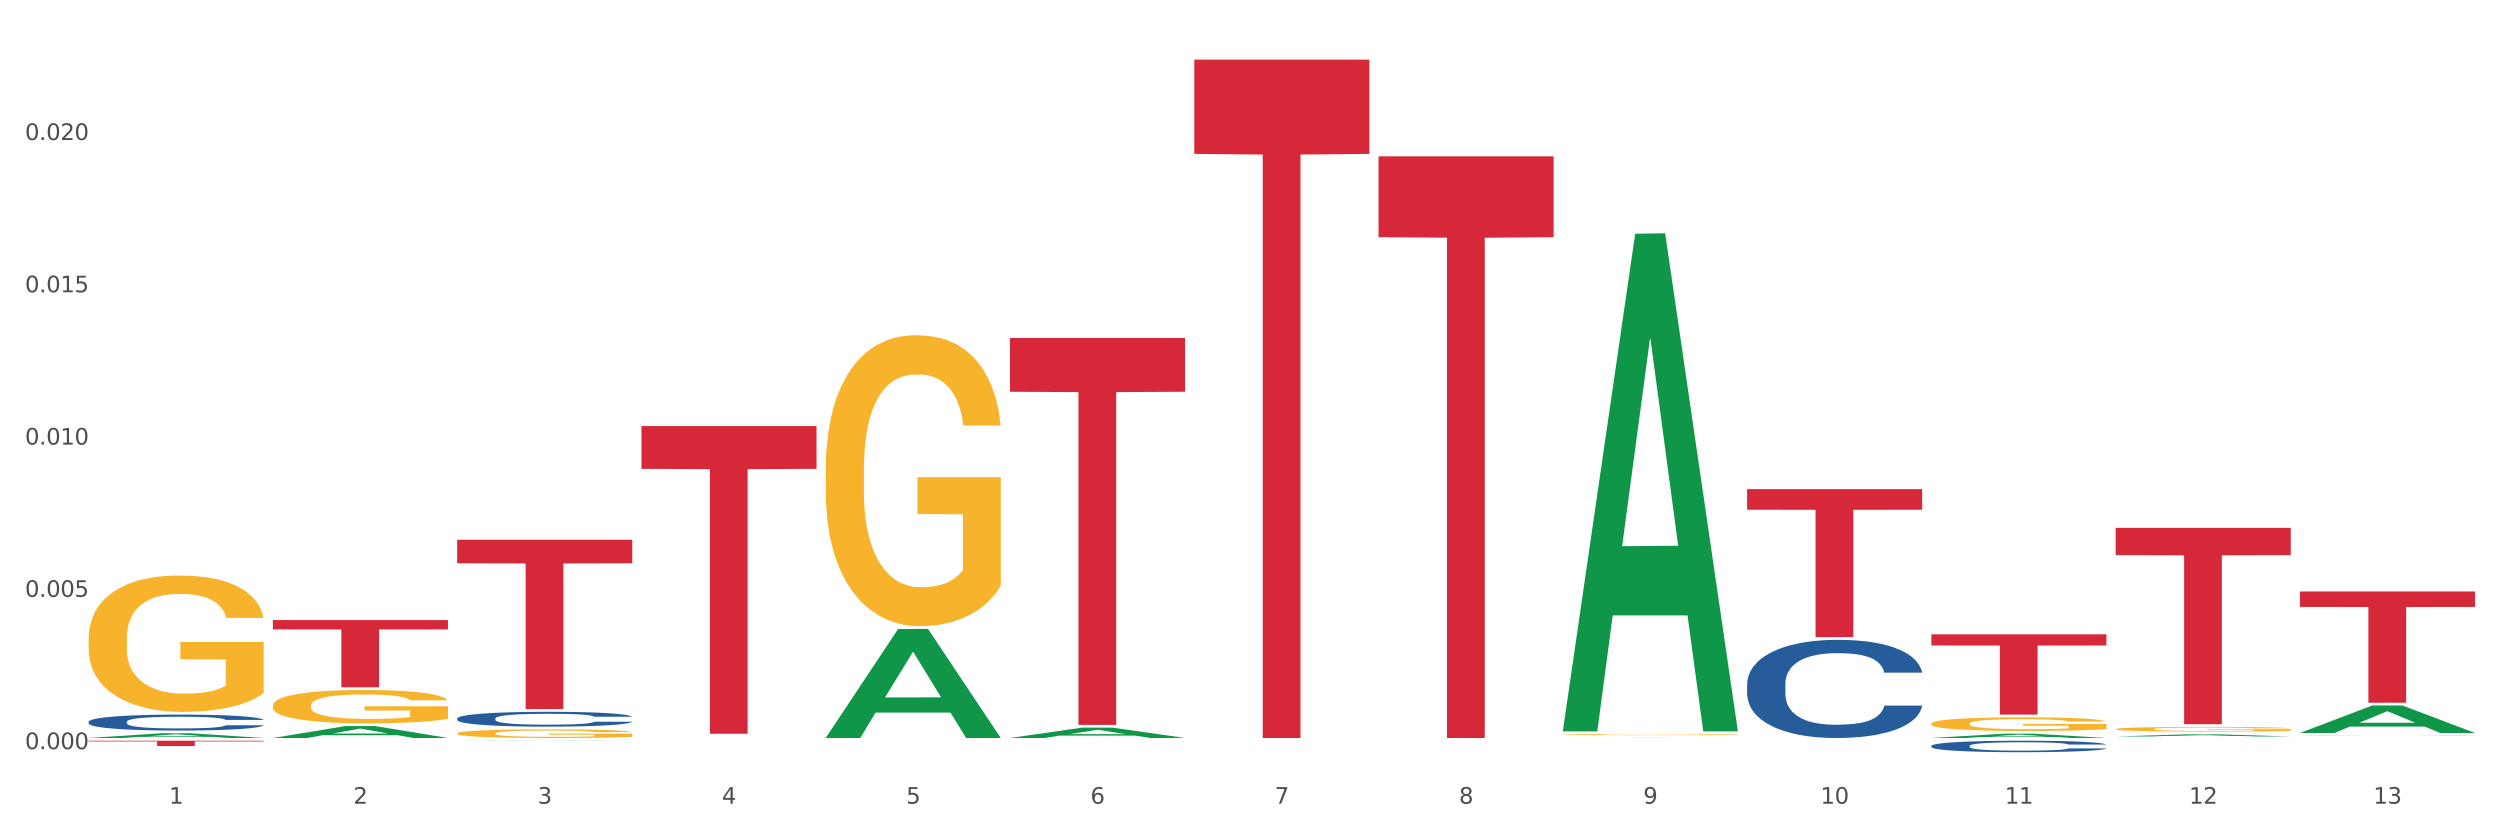 <?xml version="1.0" encoding="utf-8" standalone="no"?>
<!DOCTYPE svg PUBLIC "-//W3C//DTD SVG 1.1//EN"
  "http://www.w3.org/Graphics/SVG/1.1/DTD/svg11.dtd">
<svg xmlns:xlink="http://www.w3.org/1999/xlink" width="1080pt" height="360pt" viewBox="0 0 1080 360" xmlns="http://www.w3.org/2000/svg" version="1.1">
 <rect x="0" y="0" width="1080" height="360" fill="#333333" stroke="none"/>
 <defs>
  <style type="text/css">*{stroke-linejoin: round; stroke-linecap: butt}</style>
 </defs>
 <g id="figure_1">
  <g id="patch_1">
   <path d="M 0 360 
L 1080 360 
L 1080 0 
L 0 0 
z
" style="fill: #ffffff; stroke: #ffffff; stroke-linejoin: miter"/>
  </g>
  <g id="axes_1">
   <g id="matplotlib.axis_1">
    <g id="xtick_1">
     <g id="text_1">
      <!-- 1 -->
      <g style="fill: #4d4d4d" transform="translate(73.043 347.204) scale(0.096 -0.096)">
       <defs>
        <path id="DejaVuSans-31" d="M 794 531 
L 1825 531 
L 1825 4091 
L 703 3866 
L 703 4441 
L 1819 4666 
L 2450 4666 
L 2450 531 
L 3481 531 
L 3481 0 
L 794 0 
L 794 531 
z
" transform="scale(0.016)"/>
       </defs>
       <use xlink:href="#DejaVuSans-31"/>
      </g>
     </g>
    </g>
    <g id="xtick_2">
     <g id="text_2">
      <!-- 2 -->
      <g style="fill: #4d4d4d" transform="translate(152.65 347.204) scale(0.096 -0.096)">
       <defs>
        <path id="DejaVuSans-32" d="M 1228 531 
L 3431 531 
L 3431 0 
L 469 0 
L 469 531 
Q 828 903 1448 1529 
Q 2069 2156 2228 2338 
Q 2531 2678 2651 2914 
Q 2772 3150 2772 3378 
Q 2772 3750 2511 3984 
Q 2250 4219 1831 4219 
Q 1534 4219 1204 4116 
Q 875 4013 500 3803 
L 500 4441 
Q 881 4594 1212 4672 
Q 1544 4750 1819 4750 
Q 2544 4750 2975 4387 
Q 3406 4025 3406 3419 
Q 3406 3131 3298 2873 
Q 3191 2616 2906 2266 
Q 2828 2175 2409 1742 
Q 1991 1309 1228 531 
z
" transform="scale(0.016)"/>
       </defs>
       <use xlink:href="#DejaVuSans-32"/>
      </g>
     </g>
    </g>
    <g id="xtick_3">
     <g id="text_3">
      <!-- 3 -->
      <g style="fill: #4d4d4d" transform="translate(232.258 347.204) scale(0.096 -0.096)">
       <defs>
        <path id="DejaVuSans-33" d="M 2597 2516 
Q 3050 2419 3304 2112 
Q 3559 1806 3559 1356 
Q 3559 666 3084 287 
Q 2609 -91 1734 -91 
Q 1441 -91 1130 -33 
Q 819 25 488 141 
L 488 750 
Q 750 597 1062 519 
Q 1375 441 1716 441 
Q 2309 441 2620 675 
Q 2931 909 2931 1356 
Q 2931 1769 2642 2001 
Q 2353 2234 1838 2234 
L 1294 2234 
L 1294 2753 
L 1863 2753 
Q 2328 2753 2575 2939 
Q 2822 3125 2822 3475 
Q 2822 3834 2567 4026 
Q 2313 4219 1838 4219 
Q 1578 4219 1281 4162 
Q 984 4106 628 3988 
L 628 4550 
Q 988 4650 1302 4700 
Q 1616 4750 1894 4750 
Q 2613 4750 3031 4423 
Q 3450 4097 3450 3541 
Q 3450 3153 3228 2886 
Q 3006 2619 2597 2516 
z
" transform="scale(0.016)"/>
       </defs>
       <use xlink:href="#DejaVuSans-33"/>
      </g>
     </g>
    </g>
    <g id="xtick_4">
     <g id="text_4">
      <!-- 4 -->
      <g style="fill: #4d4d4d" transform="translate(311.865 347.204) scale(0.096 -0.096)">
       <defs>
        <path id="DejaVuSans-34" d="M 2419 4116 
L 825 1625 
L 2419 1625 
L 2419 4116 
z
M 2253 4666 
L 3047 4666 
L 3047 1625 
L 3713 1625 
L 3713 1100 
L 3047 1100 
L 3047 0 
L 2419 0 
L 2419 1100 
L 313 1100 
L 313 1709 
L 2253 4666 
z
" transform="scale(0.016)"/>
       </defs>
       <use xlink:href="#DejaVuSans-34"/>
      </g>
     </g>
    </g>
    <g id="xtick_5">
     <g id="text_5">
      <!-- 5 -->
      <g style="fill: #4d4d4d" transform="translate(391.473 347.204) scale(0.096 -0.096)">
       <defs>
        <path id="DejaVuSans-35" d="M 691 4666 
L 3169 4666 
L 3169 4134 
L 1269 4134 
L 1269 2991 
Q 1406 3038 1543 3061 
Q 1681 3084 1819 3084 
Q 2600 3084 3056 2656 
Q 3513 2228 3513 1497 
Q 3513 744 3044 326 
Q 2575 -91 1722 -91 
Q 1428 -91 1123 -41 
Q 819 9 494 109 
L 494 744 
Q 775 591 1075 516 
Q 1375 441 1709 441 
Q 2250 441 2565 725 
Q 2881 1009 2881 1497 
Q 2881 1984 2565 2268 
Q 2250 2553 1709 2553 
Q 1456 2553 1204 2497 
Q 953 2441 691 2322 
L 691 4666 
z
" transform="scale(0.016)"/>
       </defs>
       <use xlink:href="#DejaVuSans-35"/>
      </g>
     </g>
    </g>
    <g id="xtick_6">
     <g id="text_6">
      <!-- 6 -->
      <g style="fill: #4d4d4d" transform="translate(471.08 347.204) scale(0.096 -0.096)">
       <defs>
        <path id="DejaVuSans-36" d="M 2113 2584 
Q 1688 2584 1439 2293 
Q 1191 2003 1191 1497 
Q 1191 994 1439 701 
Q 1688 409 2113 409 
Q 2538 409 2786 701 
Q 3034 994 3034 1497 
Q 3034 2003 2786 2293 
Q 2538 2584 2113 2584 
z
M 3366 4563 
L 3366 3988 
Q 3128 4100 2886 4159 
Q 2644 4219 2406 4219 
Q 1781 4219 1451 3797 
Q 1122 3375 1075 2522 
Q 1259 2794 1537 2939 
Q 1816 3084 2150 3084 
Q 2853 3084 3261 2657 
Q 3669 2231 3669 1497 
Q 3669 778 3244 343 
Q 2819 -91 2113 -91 
Q 1303 -91 875 529 
Q 447 1150 447 2328 
Q 447 3434 972 4092 
Q 1497 4750 2381 4750 
Q 2619 4750 2861 4703 
Q 3103 4656 3366 4563 
z
" transform="scale(0.016)"/>
       </defs>
       <use xlink:href="#DejaVuSans-36"/>
      </g>
     </g>
    </g>
    <g id="xtick_7">
     <g id="text_7">
      <!-- 7 -->
      <g style="fill: #4d4d4d" transform="translate(550.688 347.204) scale(0.096 -0.096)">
       <defs>
        <path id="DejaVuSans-37" d="M 525 4666 
L 3525 4666 
L 3525 4397 
L 1831 0 
L 1172 0 
L 2766 4134 
L 525 4134 
L 525 4666 
z
" transform="scale(0.016)"/>
       </defs>
       <use xlink:href="#DejaVuSans-37"/>
      </g>
     </g>
    </g>
    <g id="xtick_8">
     <g id="text_8">
      <!-- 8 -->
      <g style="fill: #4d4d4d" transform="translate(630.295 347.204) scale(0.096 -0.096)">
       <defs>
        <path id="DejaVuSans-38" d="M 2034 2216 
Q 1584 2216 1326 1975 
Q 1069 1734 1069 1313 
Q 1069 891 1326 650 
Q 1584 409 2034 409 
Q 2484 409 2743 651 
Q 3003 894 3003 1313 
Q 3003 1734 2745 1975 
Q 2488 2216 2034 2216 
z
M 1403 2484 
Q 997 2584 770 2862 
Q 544 3141 544 3541 
Q 544 4100 942 4425 
Q 1341 4750 2034 4750 
Q 2731 4750 3128 4425 
Q 3525 4100 3525 3541 
Q 3525 3141 3298 2862 
Q 3072 2584 2669 2484 
Q 3125 2378 3379 2068 
Q 3634 1759 3634 1313 
Q 3634 634 3220 271 
Q 2806 -91 2034 -91 
Q 1263 -91 848 271 
Q 434 634 434 1313 
Q 434 1759 690 2068 
Q 947 2378 1403 2484 
z
M 1172 3481 
Q 1172 3119 1398 2916 
Q 1625 2713 2034 2713 
Q 2441 2713 2670 2916 
Q 2900 3119 2900 3481 
Q 2900 3844 2670 4047 
Q 2441 4250 2034 4250 
Q 1625 4250 1398 4047 
Q 1172 3844 1172 3481 
z
" transform="scale(0.016)"/>
       </defs>
       <use xlink:href="#DejaVuSans-38"/>
      </g>
     </g>
    </g>
    <g id="xtick_9">
     <g id="text_9">
      <!-- 9 -->
      <g style="fill: #4d4d4d" transform="translate(709.902 347.204) scale(0.096 -0.096)">
       <defs>
        <path id="DejaVuSans-39" d="M 703 97 
L 703 672 
Q 941 559 1184 500 
Q 1428 441 1663 441 
Q 2288 441 2617 861 
Q 2947 1281 2994 2138 
Q 2813 1869 2534 1725 
Q 2256 1581 1919 1581 
Q 1219 1581 811 2004 
Q 403 2428 403 3163 
Q 403 3881 828 4315 
Q 1253 4750 1959 4750 
Q 2769 4750 3195 4129 
Q 3622 3509 3622 2328 
Q 3622 1225 3098 567 
Q 2575 -91 1691 -91 
Q 1453 -91 1209 -44 
Q 966 3 703 97 
z
M 1959 2075 
Q 2384 2075 2632 2365 
Q 2881 2656 2881 3163 
Q 2881 3666 2632 3958 
Q 2384 4250 1959 4250 
Q 1534 4250 1286 3958 
Q 1038 3666 1038 3163 
Q 1038 2656 1286 2365 
Q 1534 2075 1959 2075 
z
" transform="scale(0.016)"/>
       </defs>
       <use xlink:href="#DejaVuSans-39"/>
      </g>
     </g>
    </g>
    <g id="xtick_10">
     <g id="text_10">
      <!-- 10 -->
      <g style="fill: #4d4d4d" transform="translate(786.456 347.204) scale(0.096 -0.096)">
       <defs>
        <path id="DejaVuSans-30" d="M 2034 4250 
Q 1547 4250 1301 3770 
Q 1056 3291 1056 2328 
Q 1056 1369 1301 889 
Q 1547 409 2034 409 
Q 2525 409 2770 889 
Q 3016 1369 3016 2328 
Q 3016 3291 2770 3770 
Q 2525 4250 2034 4250 
z
M 2034 4750 
Q 2819 4750 3233 4129 
Q 3647 3509 3647 2328 
Q 3647 1150 3233 529 
Q 2819 -91 2034 -91 
Q 1250 -91 836 529 
Q 422 1150 422 2328 
Q 422 3509 836 4129 
Q 1250 4750 2034 4750 
z
" transform="scale(0.016)"/>
       </defs>
       <use xlink:href="#DejaVuSans-31"/>
       <use xlink:href="#DejaVuSans-30" transform="translate(63.623 0)"/>
      </g>
     </g>
    </g>
    <g id="xtick_11">
     <g id="text_11">
      <!-- 11 -->
      <g style="fill: #4d4d4d" transform="translate(866.063 347.204) scale(0.096 -0.096)">
       <use xlink:href="#DejaVuSans-31"/>
       <use xlink:href="#DejaVuSans-31" transform="translate(63.623 0)"/>
      </g>
     </g>
    </g>
    <g id="xtick_12">
     <g id="text_12">
      <!-- 12 -->
      <g style="fill: #4d4d4d" transform="translate(945.671 347.204) scale(0.096 -0.096)">
       <use xlink:href="#DejaVuSans-31"/>
       <use xlink:href="#DejaVuSans-32" transform="translate(63.623 0)"/>
      </g>
     </g>
    </g>
    <g id="xtick_13">
     <g id="text_13">
      <!-- 13 -->
      <g style="fill: #4d4d4d" transform="translate(1025.278 347.204) scale(0.096 -0.096)">
       <use xlink:href="#DejaVuSans-31"/>
       <use xlink:href="#DejaVuSans-33" transform="translate(63.623 0)"/>
      </g>
     </g>
    </g>
    <g id="xtick_14"/>
    <g id="xtick_15"/>
    <g id="xtick_16"/>
    <g id="xtick_17"/>
    <g id="xtick_18"/>
    <g id="xtick_19"/>
    <g id="xtick_20"/>
    <g id="xtick_21"/>
    <g id="xtick_22"/>
    <g id="xtick_23"/>
    <g id="xtick_24"/>
    <g id="xtick_25"/>
   </g>
   <g id="matplotlib.axis_2">
    <g id="ytick_1">
     <g id="text_14">
      <!-- 0.000 -->
      <g style="fill: #4d4d4d" transform="translate(10.8 323.635) scale(0.096 -0.096)">
       <defs>
        <path id="DejaVuSans-2e" d="M 684 794 
L 1344 794 
L 1344 0 
L 684 0 
L 684 794 
z
" transform="scale(0.016)"/>
       </defs>
       <use xlink:href="#DejaVuSans-30"/>
       <use xlink:href="#DejaVuSans-2e" transform="translate(63.623 0)"/>
       <use xlink:href="#DejaVuSans-30" transform="translate(95.41 0)"/>
       <use xlink:href="#DejaVuSans-30" transform="translate(159.033 0)"/>
       <use xlink:href="#DejaVuSans-30" transform="translate(222.656 0)"/>
      </g>
     </g>
    </g>
    <g id="ytick_2">
     <g id="text_15">
      <!-- 0.005 -->
      <g style="fill: #4d4d4d" transform="translate(10.8 257.847) scale(0.096 -0.096)">
       <use xlink:href="#DejaVuSans-30"/>
       <use xlink:href="#DejaVuSans-2e" transform="translate(63.623 0)"/>
       <use xlink:href="#DejaVuSans-30" transform="translate(95.41 0)"/>
       <use xlink:href="#DejaVuSans-30" transform="translate(159.033 0)"/>
       <use xlink:href="#DejaVuSans-35" transform="translate(222.656 0)"/>
      </g>
     </g>
    </g>
    <g id="ytick_3">
     <g id="text_16">
      <!-- 0.010 -->
      <g style="fill: #4d4d4d" transform="translate(10.8 192.059) scale(0.096 -0.096)">
       <use xlink:href="#DejaVuSans-30"/>
       <use xlink:href="#DejaVuSans-2e" transform="translate(63.623 0)"/>
       <use xlink:href="#DejaVuSans-30" transform="translate(95.41 0)"/>
       <use xlink:href="#DejaVuSans-31" transform="translate(159.033 0)"/>
       <use xlink:href="#DejaVuSans-30" transform="translate(222.656 0)"/>
      </g>
     </g>
    </g>
    <g id="ytick_4">
     <g id="text_17">
      <!-- 0.015 -->
      <g style="fill: #4d4d4d" transform="translate(10.8 126.27) scale(0.096 -0.096)">
       <use xlink:href="#DejaVuSans-30"/>
       <use xlink:href="#DejaVuSans-2e" transform="translate(63.623 0)"/>
       <use xlink:href="#DejaVuSans-30" transform="translate(95.41 0)"/>
       <use xlink:href="#DejaVuSans-31" transform="translate(159.033 0)"/>
       <use xlink:href="#DejaVuSans-35" transform="translate(222.656 0)"/>
      </g>
     </g>
    </g>
    <g id="ytick_5">
     <g id="text_18">
      <!-- 0.020 -->
      <g style="fill: #4d4d4d" transform="translate(10.8 60.482) scale(0.096 -0.096)">
       <use xlink:href="#DejaVuSans-30"/>
       <use xlink:href="#DejaVuSans-2e" transform="translate(63.623 0)"/>
       <use xlink:href="#DejaVuSans-30" transform="translate(95.41 0)"/>
       <use xlink:href="#DejaVuSans-32" transform="translate(159.033 0)"/>
       <use xlink:href="#DejaVuSans-30" transform="translate(222.656 0)"/>
      </g>
     </g>
    </g>
    <g id="ytick_6"/>
    <g id="ytick_7"/>
    <g id="ytick_8"/>
    <g id="ytick_9"/>
    <g id="ytick_10"/>
   </g>
   <g id="PolyCollection_1">
    <path d="M 38.283 318.807 
L 38.361 318.805 
L 69.547 316.775 
L 82.49 316.773 
L 113.91 318.811 
L 98.941 318.811 
L 92.158 318.337 
L 59.958 318.337 
L 59.724 318.344 
L 53.175 318.811 
L 38.283 318.811 
L 38.283 318.807 
L 64.012 318.053 
L 88.103 318.051 
L 76.175 317.207 
L 76.019 317.204 
L 75.863 317.209 
L 63.934 318.051 
L 64.012 318.053 
L 38.283 318.807 
z
" clip-path="url(#p3a9e9b11d9)" style="fill: #109648"/>
    <path d="M 197.498 310.379 
L 197.587 310.374 
L 197.587 310.21 
L 197.856 309.987 
L 198.839 309.577 
L 200.09 309.266 
L 202.236 308.903 
L 203.398 308.751 
L 204.918 308.581 
L 208.046 308.306 
L 211.622 308.071 
L 214.125 307.942 
L 216.002 307.86 
L 220.204 307.714 
L 222.618 307.649 
L 225.121 307.597 
L 227.266 307.562 
L 230.842 307.521 
L 233.702 307.503 
L 237.01 307.497 
L 239.781 307.503 
L 243.446 307.526 
L 248.81 307.597 
L 250.866 307.638 
L 253.637 307.708 
L 256.498 307.802 
L 258.822 307.895 
L 261.504 308.03 
L 264.275 308.206 
L 266.957 308.429 
L 268.834 308.634 
L 270.354 308.85 
L 271.695 309.114 
L 272.678 309.401 
L 273.125 309.641 
L 256.766 309.641 
L 256.319 309.425 
L 255.425 309.19 
L 254.531 309.032 
L 253.548 308.903 
L 252.028 308.757 
L 250.687 308.663 
L 248.452 308.552 
L 246.396 308.481 
L 244.698 308.44 
L 242.642 308.405 
L 238.262 308.37 
L 235.133 308.37 
L 233.166 308.382 
L 230.752 308.411 
L 228.696 308.452 
L 226.283 308.522 
L 224.406 308.598 
L 222.528 308.698 
L 221.456 308.768 
L 219.846 308.897 
L 218.774 309.003 
L 217.343 309.184 
L 216.539 309.313 
L 215.109 309.647 
L 214.483 309.893 
L 214.215 310.063 
L 214.036 310.251 
L 214.036 311.165 
L 214.572 311.575 
L 215.019 311.75 
L 215.734 311.95 
L 217.075 312.207 
L 219.042 312.459 
L 221.098 312.641 
L 222.796 312.752 
L 224.406 312.834 
L 226.015 312.899 
L 227.981 312.957 
L 229.59 312.992 
L 232.004 313.028 
L 234.865 313.045 
L 237.099 313.045 
L 241.658 313.016 
L 243.715 312.987 
L 245.681 312.946 
L 247.827 312.881 
L 249.525 312.811 
L 250.508 312.758 
L 252.118 312.647 
L 253.369 312.53 
L 254.442 312.395 
L 255.157 312.278 
L 255.961 312.102 
L 256.587 311.903 
L 256.766 311.797 
L 273.125 311.797 
L 272.768 312.008 
L 272.142 312.213 
L 270.89 312.489 
L 269.907 312.647 
L 268.387 312.84 
L 266.778 313.004 
L 264.543 313.186 
L 262.487 313.32 
L 260.342 313.438 
L 258.018 313.543 
L 253.816 313.69 
L 252.296 313.731 
L 249.078 313.801 
L 246.575 313.842 
L 242.91 313.883 
L 239.155 313.906 
L 235.222 313.912 
L 231.736 313.9 
L 227.892 313.865 
L 225.478 313.83 
L 222.796 313.777 
L 219.668 313.695 
L 216.718 313.596 
L 213.946 313.479 
L 211.354 313.344 
L 208.94 313.192 
L 205.812 312.94 
L 203.487 312.694 
L 201.789 312.465 
L 200.627 312.272 
L 199.465 312.026 
L 198.839 311.856 
L 197.856 311.446 
L 197.498 311.065 
L 197.498 310.379 
z
" clip-path="url(#p3a9e9b11d9)" style="fill: #255c99"/>
    <path d="M 754.75 295.459 
L 754.84 295.421 
L 754.84 294.336 
L 755.108 292.865 
L 756.091 290.154 
L 757.343 288.101 
L 759.488 285.7 
L 760.65 284.693 
L 762.17 283.57 
L 765.299 281.75 
L 768.875 280.201 
L 771.378 279.349 
L 773.255 278.807 
L 777.456 277.839 
L 779.87 277.413 
L 782.373 277.064 
L 784.519 276.832 
L 788.094 276.561 
L 790.955 276.445 
L 794.262 276.406 
L 797.034 276.445 
L 800.699 276.6 
L 806.062 277.064 
L 808.118 277.335 
L 810.89 277.8 
L 813.75 278.42 
L 816.075 279.039 
L 818.756 279.93 
L 821.528 281.092 
L 824.209 282.563 
L 826.087 283.919 
L 827.606 285.352 
L 828.947 287.094 
L 829.931 288.992 
L 830.378 290.58 
L 814.018 290.58 
L 813.572 289.147 
L 812.678 287.598 
L 811.784 286.552 
L 810.8 285.7 
L 809.281 284.732 
L 807.94 284.113 
L 805.705 283.377 
L 803.649 282.912 
L 801.95 282.641 
L 799.894 282.409 
L 795.514 282.176 
L 792.385 282.176 
L 790.419 282.254 
L 788.005 282.447 
L 785.949 282.718 
L 783.535 283.183 
L 781.658 283.687 
L 779.781 284.345 
L 778.708 284.81 
L 777.099 285.662 
L 776.026 286.359 
L 774.596 287.559 
L 773.791 288.411 
L 772.361 290.619 
L 771.735 292.245 
L 771.467 293.368 
L 771.288 294.607 
L 771.288 300.649 
L 771.825 303.359 
L 772.272 304.521 
L 772.987 305.838 
L 774.328 307.542 
L 776.294 309.207 
L 778.35 310.408 
L 780.049 311.143 
L 781.658 311.686 
L 783.267 312.112 
L 785.234 312.499 
L 786.843 312.731 
L 789.256 312.964 
L 792.117 313.08 
L 794.352 313.08 
L 798.911 312.886 
L 800.967 312.692 
L 802.934 312.421 
L 805.079 311.995 
L 806.778 311.531 
L 807.761 311.182 
L 809.37 310.446 
L 810.622 309.672 
L 811.694 308.781 
L 812.409 308.007 
L 813.214 306.845 
L 813.84 305.528 
L 814.018 304.831 
L 830.378 304.831 
L 830.02 306.225 
L 829.394 307.581 
L 828.143 309.401 
L 827.159 310.446 
L 825.64 311.724 
L 824.031 312.809 
L 821.796 314.009 
L 819.74 314.9 
L 817.594 315.674 
L 815.27 316.371 
L 811.068 317.34 
L 809.549 317.611 
L 806.331 318.075 
L 803.828 318.346 
L 800.162 318.618 
L 796.408 318.772 
L 792.475 318.811 
L 788.988 318.734 
L 785.144 318.501 
L 782.731 318.269 
L 780.049 317.92 
L 776.92 317.378 
L 773.97 316.72 
L 771.199 315.945 
L 768.606 315.055 
L 766.193 314.048 
L 763.064 312.383 
L 760.74 310.756 
L 759.041 309.246 
L 757.879 307.968 
L 756.717 306.341 
L 756.091 305.218 
L 755.108 302.507 
L 754.75 299.99 
L 754.75 295.459 
z
" clip-path="url(#p3a9e9b11d9)" style="fill: #255c99"/>
    <path d="M 834.358 322.217 
L 834.447 322.213 
L 834.447 322.086 
L 834.715 321.914 
L 835.699 321.597 
L 836.95 321.356 
L 839.096 321.076 
L 840.258 320.958 
L 841.778 320.826 
L 844.906 320.613 
L 848.482 320.432 
L 850.985 320.332 
L 852.862 320.269 
L 857.064 320.156 
L 859.478 320.106 
L 861.981 320.065 
L 864.126 320.038 
L 867.702 320.006 
L 870.562 319.993 
L 873.87 319.988 
L 876.641 319.993 
L 880.306 320.011 
L 885.67 320.065 
L 887.726 320.097 
L 890.497 320.151 
L 893.358 320.224 
L 895.682 320.296 
L 898.364 320.4 
L 901.135 320.536 
L 903.817 320.709 
L 905.694 320.867 
L 907.214 321.035 
L 908.555 321.239 
L 909.538 321.461 
L 909.985 321.646 
L 893.626 321.646 
L 893.179 321.479 
L 892.285 321.298 
L 891.391 321.175 
L 890.408 321.076 
L 888.888 320.962 
L 887.547 320.89 
L 885.312 320.804 
L 883.256 320.749 
L 881.558 320.718 
L 879.502 320.69 
L 875.121 320.663 
L 871.993 320.663 
L 870.026 320.672 
L 867.612 320.695 
L 865.556 320.727 
L 863.143 320.781 
L 861.265 320.84 
L 859.388 320.917 
L 858.315 320.971 
L 856.706 321.071 
L 855.634 321.153 
L 854.203 321.293 
L 853.399 321.393 
L 851.968 321.651 
L 851.343 321.841 
L 851.075 321.973 
L 850.896 322.118 
L 850.896 322.824 
L 851.432 323.142 
L 851.879 323.278 
L 852.594 323.432 
L 853.935 323.631 
L 855.902 323.826 
L 857.958 323.966 
L 859.656 324.052 
L 861.265 324.116 
L 862.875 324.166 
L 864.841 324.211 
L 866.45 324.238 
L 868.864 324.265 
L 871.724 324.279 
L 873.959 324.279 
L 878.518 324.256 
L 880.574 324.234 
L 882.541 324.202 
L 884.687 324.152 
L 886.385 324.098 
L 887.368 324.057 
L 888.977 323.971 
L 890.229 323.88 
L 891.302 323.776 
L 892.017 323.685 
L 892.821 323.549 
L 893.447 323.395 
L 893.626 323.314 
L 909.985 323.314 
L 909.627 323.477 
L 909.002 323.636 
L 907.75 323.848 
L 906.767 323.971 
L 905.247 324.12 
L 903.638 324.247 
L 901.403 324.388 
L 899.347 324.492 
L 897.202 324.582 
L 894.877 324.664 
L 890.676 324.777 
L 889.156 324.809 
L 885.938 324.863 
L 883.435 324.895 
L 879.77 324.927 
L 876.015 324.945 
L 872.082 324.95 
L 868.596 324.94 
L 864.752 324.913 
L 862.338 324.886 
L 859.656 324.845 
L 856.528 324.782 
L 853.578 324.705 
L 850.806 324.614 
L 848.214 324.51 
L 845.8 324.392 
L 842.672 324.197 
L 840.347 324.007 
L 838.649 323.83 
L 837.487 323.681 
L 836.325 323.491 
L 835.699 323.359 
L 834.715 323.042 
L 834.358 322.747 
L 834.358 322.217 
z
" clip-path="url(#p3a9e9b11d9)" style="fill: #255c99"/>
    <path d="M 993.573 317.86 
L 993.662 317.86 
L 993.662 317.858 
L 993.93 317.856 
L 994.914 317.853 
L 996.165 317.85 
L 998.311 317.847 
L 999.473 317.846 
L 1000.993 317.844 
L 1004.121 317.842 
L 1007.697 317.84 
L 1010.2 317.839 
L 1012.077 317.838 
L 1016.279 317.837 
L 1018.693 317.837 
L 1021.196 317.836 
L 1023.341 317.836 
L 1026.917 317.835 
L 1029.777 317.835 
L 1033.085 317.835 
L 1035.856 317.835 
L 1039.521 317.835 
L 1044.885 317.836 
L 1046.941 317.836 
L 1049.712 317.837 
L 1052.573 317.838 
L 1054.897 317.839 
L 1057.579 317.84 
L 1060.35 317.841 
L 1063.032 317.843 
L 1064.909 317.845 
L 1066.429 317.847 
L 1067.77 317.849 
L 1068.753 317.851 
L 1069.2 317.854 
L 1052.841 317.854 
L 1052.394 317.852 
L 1051.5 317.85 
L 1050.606 317.848 
L 1049.623 317.847 
L 1048.103 317.846 
L 1046.762 317.845 
L 1044.527 317.844 
L 1042.471 317.844 
L 1040.773 317.843 
L 1038.717 317.843 
L 1034.336 317.843 
L 1031.208 317.843 
L 1029.241 317.843 
L 1026.827 317.843 
L 1024.771 317.843 
L 1022.358 317.844 
L 1020.48 317.845 
L 1018.603 317.845 
L 1017.53 317.846 
L 1015.921 317.847 
L 1014.849 317.848 
L 1013.418 317.85 
L 1012.614 317.851 
L 1011.183 317.854 
L 1010.558 317.856 
L 1010.29 317.857 
L 1010.111 317.859 
L 1010.111 317.867 
L 1010.647 317.87 
L 1011.094 317.872 
L 1011.809 317.873 
L 1013.15 317.875 
L 1015.117 317.878 
L 1017.173 317.879 
L 1018.871 317.88 
L 1020.48 317.881 
L 1022.089 317.881 
L 1024.056 317.882 
L 1025.665 317.882 
L 1028.079 317.882 
L 1030.939 317.883 
L 1033.174 317.883 
L 1037.733 317.882 
L 1039.789 317.882 
L 1041.756 317.882 
L 1043.902 317.881 
L 1045.6 317.881 
L 1046.583 317.88 
L 1048.192 317.879 
L 1049.444 317.878 
L 1050.517 317.877 
L 1051.232 317.876 
L 1052.036 317.875 
L 1052.662 317.873 
L 1052.841 317.872 
L 1069.2 317.872 
L 1068.842 317.874 
L 1068.217 317.875 
L 1066.965 317.878 
L 1065.982 317.879 
L 1064.462 317.881 
L 1062.853 317.882 
L 1060.618 317.884 
L 1058.562 317.885 
L 1056.417 317.886 
L 1054.092 317.887 
L 1049.891 317.888 
L 1048.371 317.888 
L 1045.153 317.889 
L 1042.65 317.889 
L 1038.985 317.89 
L 1035.23 317.89 
L 1031.297 317.89 
L 1027.811 317.89 
L 1023.967 317.89 
L 1021.553 317.889 
L 1018.871 317.889 
L 1015.743 317.888 
L 1012.793 317.887 
L 1010.021 317.886 
L 1007.429 317.885 
L 1005.015 317.884 
L 1001.887 317.882 
L 999.562 317.88 
L 997.864 317.878 
L 996.702 317.876 
L 995.54 317.874 
L 994.914 317.872 
L 993.93 317.869 
L 993.573 317.866 
L 993.573 317.86 
z
" clip-path="url(#p3a9e9b11d9)" style="fill: #255c99"/>
    <path d="M 993.573 255.501 
L 1069.2 255.501 
L 1069.2 262.181 
L 1039.451 262.226 
L 1039.451 303.57 
L 1023.143 303.57 
L 1023.143 262.226 
L 993.573 262.181 
L 993.573 255.546 
L 993.573 255.501 
z
" clip-path="url(#p3a9e9b11d9)" style="fill: #d62839"/>
    <path d="M 913.965 228.034 
L 989.593 228.034 
L 989.593 239.821 
L 959.843 239.901 
L 959.843 312.856 
L 943.535 312.856 
L 943.535 239.901 
L 913.965 239.821 
L 913.965 228.113 
L 913.965 228.034 
z
" clip-path="url(#p3a9e9b11d9)" style="fill: #d62839"/>
    <path d="M 834.358 274.03 
L 909.985 274.03 
L 909.985 278.849 
L 880.236 278.881 
L 880.236 308.705 
L 863.928 308.705 
L 863.928 278.881 
L 834.358 278.849 
L 834.358 274.063 
L 834.358 274.03 
z
" clip-path="url(#p3a9e9b11d9)" style="fill: #d62839"/>
    <path d="M 754.75 211.306 
L 830.378 211.306 
L 830.378 220.189 
L 800.628 220.249 
L 800.628 275.229 
L 784.32 275.229 
L 784.32 220.249 
L 754.75 220.189 
L 754.75 211.366 
L 754.75 211.306 
z
" clip-path="url(#p3a9e9b11d9)" style="fill: #d62839"/>
    <path d="M 675.143 318.78 
L 750.77 318.78 
L 750.77 318.784 
L 721.021 318.784 
L 721.021 318.811 
L 704.713 318.811 
L 704.713 318.784 
L 675.143 318.784 
L 675.143 318.78 
L 675.143 318.78 
z
" clip-path="url(#p3a9e9b11d9)" style="fill: #d62839"/>
    <path d="M 595.535 67.541 
L 671.163 67.541 
L 671.163 102.459 
L 641.413 102.695 
L 641.413 318.811 
L 625.105 318.811 
L 625.105 102.695 
L 595.535 102.459 
L 595.535 67.777 
L 595.535 67.541 
z
" clip-path="url(#p3a9e9b11d9)" style="fill: #d62839"/>
    <path d="M 515.928 25.759 
L 591.555 25.759 
L 591.555 66.484 
L 561.806 66.759 
L 561.806 318.811 
L 545.498 318.811 
L 545.498 66.759 
L 515.928 66.484 
L 515.928 26.035 
L 515.928 25.759 
z
" clip-path="url(#p3a9e9b11d9)" style="fill: #d62839"/>
    <path d="M 436.32 146.008 
L 511.948 146.008 
L 511.948 169.235 
L 482.199 169.392 
L 482.199 313.15 
L 465.89 313.15 
L 465.89 169.392 
L 436.32 169.235 
L 436.32 146.164 
L 436.32 146.008 
z
" clip-path="url(#p3a9e9b11d9)" style="fill: #d62839"/>
    <path d="M 277.105 184.067 
L 352.733 184.067 
L 352.733 202.536 
L 322.984 202.661 
L 322.984 316.968 
L 306.675 316.968 
L 306.675 202.661 
L 277.105 202.536 
L 277.105 184.192 
L 277.105 184.067 
z
" clip-path="url(#p3a9e9b11d9)" style="fill: #d62839"/>
    <path d="M 197.498 233.179 
L 273.125 233.179 
L 273.125 243.343 
L 243.376 243.412 
L 243.376 306.32 
L 227.068 306.32 
L 227.068 243.412 
L 197.498 243.343 
L 197.498 233.248 
L 197.498 233.179 
z
" clip-path="url(#p3a9e9b11d9)" style="fill: #d62839"/>
    <path d="M 117.89 267.874 
L 193.518 267.874 
L 193.518 271.908 
L 163.769 271.935 
L 163.769 296.904 
L 147.46 296.904 
L 147.46 271.935 
L 117.89 271.908 
L 117.89 267.901 
L 117.89 267.874 
z
" clip-path="url(#p3a9e9b11d9)" style="fill: #d62839"/>
    <path d="M 38.283 319.988 
L 113.91 319.988 
L 113.91 320.31 
L 84.161 320.312 
L 84.161 322.305 
L 67.853 322.305 
L 67.853 320.312 
L 38.283 320.31 
L 38.283 319.99 
L 38.283 319.988 
z
" clip-path="url(#p3a9e9b11d9)" style="fill: #d62839"/>
    <path d="M 913.965 314.962 
L 914.055 314.96 
L 914.055 314.894 
L 914.233 314.837 
L 915.126 314.699 
L 916.465 314.586 
L 917.448 314.525 
L 918.43 314.475 
L 919.591 314.426 
L 921.019 314.375 
L 923.609 314.299 
L 925.216 314.261 
L 927.18 314.22 
L 930.752 314.162 
L 933.341 314.129 
L 936.02 314.101 
L 940.395 314.068 
L 943.252 314.053 
L 946.288 314.042 
L 949.949 314.035 
L 952.716 314.033 
L 958.788 314.039 
L 963.967 314.055 
L 966.467 314.068 
L 969.681 314.09 
L 971.378 314.105 
L 974.146 314.134 
L 977.003 314.173 
L 978.967 314.206 
L 981.914 314.268 
L 984.146 314.331 
L 986.2 314.408 
L 987.271 314.461 
L 988.075 314.51 
L 988.789 314.567 
L 989.503 314.657 
L 973.431 314.657 
L 972.806 314.593 
L 971.824 314.532 
L 970.396 314.474 
L 969.146 314.437 
L 967.003 314.391 
L 965.038 314.362 
L 962.985 314.34 
L 960.485 314.321 
L 958.52 314.312 
L 955.752 314.305 
L 950.306 314.307 
L 946.645 314.321 
L 944.145 314.34 
L 942.538 314.356 
L 941.109 314.375 
L 939.502 314.4 
L 937.627 314.439 
L 936.287 314.474 
L 934.948 314.518 
L 933.877 314.562 
L 932.894 314.613 
L 932.091 314.668 
L 931.466 314.725 
L 930.93 314.795 
L 930.484 314.91 
L 930.484 315.162 
L 930.662 315.219 
L 931.109 315.294 
L 931.644 315.351 
L 932.537 315.419 
L 933.341 315.465 
L 934.859 315.531 
L 936.555 315.586 
L 937.895 315.621 
L 939.234 315.65 
L 941.555 315.69 
L 944.145 315.724 
L 946.377 315.744 
L 949.413 315.762 
L 951.466 315.769 
L 953.252 315.773 
L 957.627 315.773 
L 960.752 315.768 
L 964.235 315.755 
L 966.913 315.738 
L 969.146 315.718 
L 971.646 315.685 
L 973.253 315.654 
L 973.253 315.27 
L 953.609 315.268 
L 953.609 315.013 
L 989.593 315.013 
L 989.593 315.762 
L 988.075 315.801 
L 986.378 315.835 
L 984.592 315.867 
L 981.914 315.905 
L 978.699 315.942 
L 975.842 315.968 
L 972.806 315.99 
L 969.235 316.01 
L 964.592 316.028 
L 961.735 316.036 
L 958.163 316.041 
L 953.967 316.043 
L 950.306 316.039 
L 946.734 316.03 
L 942.984 316.013 
L 939.323 315.99 
L 936.555 315.966 
L 933.787 315.936 
L 930.841 315.898 
L 928.519 315.861 
L 926.734 315.828 
L 924.769 315.786 
L 922.626 315.731 
L 921.019 315.681 
L 919.591 315.63 
L 918.073 315.564 
L 917.001 315.507 
L 915.93 315.435 
L 915.305 315.382 
L 914.59 315.3 
L 914.055 315.184 
L 913.965 314.962 
z
" clip-path="url(#p3a9e9b11d9)" style="fill: #f7b32b"/>
    <path d="M 834.358 312.607 
L 834.447 312.602 
L 834.447 312.408 
L 834.626 312.241 
L 835.519 311.837 
L 836.858 311.503 
L 837.84 311.325 
L 838.822 311.18 
L 839.983 311.034 
L 841.412 310.884 
L 844.001 310.663 
L 845.608 310.55 
L 847.573 310.431 
L 851.144 310.259 
L 853.733 310.162 
L 856.412 310.081 
L 860.787 309.984 
L 863.644 309.941 
L 866.68 309.909 
L 870.341 309.887 
L 873.109 309.882 
L 879.181 309.898 
L 884.359 309.946 
L 886.859 309.984 
L 890.074 310.049 
L 891.77 310.092 
L 894.538 310.178 
L 897.395 310.291 
L 899.36 310.388 
L 902.306 310.571 
L 904.538 310.754 
L 906.592 310.981 
L 907.664 311.137 
L 908.467 311.282 
L 909.181 311.449 
L 909.896 311.713 
L 893.824 311.713 
L 893.199 311.525 
L 892.217 311.347 
L 890.788 311.174 
L 889.538 311.067 
L 887.395 310.932 
L 885.431 310.846 
L 883.377 310.781 
L 880.877 310.727 
L 878.913 310.701 
L 876.145 310.679 
L 870.698 310.684 
L 867.037 310.727 
L 864.537 310.781 
L 862.93 310.83 
L 861.502 310.884 
L 859.894 310.959 
L 858.019 311.072 
L 856.68 311.174 
L 855.341 311.304 
L 854.269 311.433 
L 853.287 311.584 
L 852.483 311.745 
L 851.858 311.912 
L 851.323 312.117 
L 850.876 312.456 
L 850.876 313.194 
L 851.055 313.361 
L 851.501 313.582 
L 852.037 313.749 
L 852.93 313.948 
L 853.733 314.083 
L 855.251 314.277 
L 856.948 314.438 
L 858.287 314.541 
L 859.626 314.627 
L 861.948 314.745 
L 864.537 314.842 
L 866.77 314.902 
L 869.805 314.955 
L 871.859 314.977 
L 873.645 314.988 
L 878.02 314.988 
L 881.145 314.972 
L 884.627 314.934 
L 887.306 314.885 
L 889.538 314.826 
L 892.038 314.729 
L 893.645 314.638 
L 893.645 313.512 
L 874.002 313.507 
L 874.002 312.758 
L 909.985 312.758 
L 909.985 314.955 
L 908.467 315.069 
L 906.771 315.171 
L 904.985 315.262 
L 902.306 315.376 
L 899.092 315.483 
L 896.235 315.559 
L 893.199 315.623 
L 889.627 315.683 
L 884.984 315.736 
L 882.127 315.758 
L 878.556 315.774 
L 874.359 315.779 
L 870.698 315.769 
L 867.127 315.742 
L 863.377 315.693 
L 859.716 315.623 
L 856.948 315.553 
L 854.18 315.467 
L 851.233 315.354 
L 848.912 315.246 
L 847.126 315.149 
L 845.162 315.025 
L 843.019 314.864 
L 841.412 314.718 
L 839.983 314.568 
L 838.465 314.374 
L 837.394 314.207 
L 836.322 313.997 
L 835.697 313.841 
L 834.983 313.598 
L 834.447 313.259 
L 834.358 312.607 
z
" clip-path="url(#p3a9e9b11d9)" style="fill: #f7b32b"/>
    <path d="M 675.143 317.357 
L 675.232 317.356 
L 675.232 317.341 
L 675.411 317.328 
L 676.304 317.297 
L 677.643 317.271 
L 678.625 317.257 
L 679.607 317.246 
L 680.768 317.235 
L 682.197 317.223 
L 684.786 317.206 
L 686.393 317.197 
L 688.358 317.188 
L 691.929 317.174 
L 694.518 317.167 
L 697.197 317.161 
L 701.572 317.153 
L 704.429 317.15 
L 707.465 317.147 
L 711.126 317.145 
L 713.894 317.145 
L 719.966 317.146 
L 725.144 317.15 
L 727.644 317.153 
L 730.859 317.158 
L 732.555 317.161 
L 735.323 317.168 
L 738.18 317.177 
L 740.145 317.184 
L 743.091 317.199 
L 745.323 317.213 
L 747.377 317.23 
L 748.449 317.242 
L 749.252 317.254 
L 749.966 317.267 
L 750.681 317.287 
L 734.609 317.287 
L 733.984 317.273 
L 733.002 317.259 
L 731.573 317.245 
L 730.323 317.237 
L 728.18 317.227 
L 726.216 317.22 
L 724.162 317.215 
L 721.662 317.211 
L 719.698 317.209 
L 716.93 317.207 
L 711.483 317.207 
L 707.822 317.211 
L 705.322 317.215 
L 703.715 317.219 
L 702.287 317.223 
L 700.679 317.229 
L 698.804 317.237 
L 697.465 317.245 
L 696.126 317.255 
L 695.054 317.265 
L 694.072 317.277 
L 693.268 317.29 
L 692.643 317.303 
L 692.108 317.319 
L 691.661 317.345 
L 691.661 317.402 
L 691.84 317.415 
L 692.286 317.432 
L 692.822 317.445 
L 693.715 317.461 
L 694.518 317.471 
L 696.036 317.486 
L 697.733 317.499 
L 699.072 317.507 
L 700.411 317.513 
L 702.733 317.523 
L 705.322 317.53 
L 707.555 317.535 
L 710.59 317.539 
L 712.644 317.541 
L 714.43 317.541 
L 718.805 317.541 
L 721.93 317.54 
L 725.412 317.537 
L 728.091 317.533 
L 730.323 317.529 
L 732.823 317.521 
L 734.43 317.514 
L 734.43 317.427 
L 714.787 317.426 
L 714.787 317.368 
L 750.77 317.368 
L 750.77 317.539 
L 749.252 317.548 
L 747.556 317.556 
L 745.77 317.563 
L 743.091 317.571 
L 739.877 317.58 
L 737.02 317.586 
L 733.984 317.591 
L 730.412 317.595 
L 725.769 317.599 
L 722.912 317.601 
L 719.341 317.602 
L 715.144 317.603 
L 711.483 317.602 
L 707.912 317.6 
L 704.162 317.596 
L 700.501 317.591 
L 697.733 317.585 
L 694.965 317.579 
L 692.018 317.57 
L 689.697 317.561 
L 687.911 317.554 
L 685.947 317.544 
L 683.804 317.532 
L 682.197 317.52 
L 680.768 317.509 
L 679.25 317.494 
L 678.179 317.481 
L 677.107 317.464 
L 676.482 317.452 
L 675.768 317.434 
L 675.232 317.407 
L 675.143 317.357 
z
" clip-path="url(#p3a9e9b11d9)" style="fill: #f7b32b"/>
    <path d="M 356.713 202.894 
L 356.802 202.779 
L 356.802 198.646 
L 356.981 195.086 
L 357.874 186.475 
L 359.213 179.357 
L 360.195 175.568 
L 361.177 172.468 
L 362.338 169.368 
L 363.767 166.154 
L 366.356 161.446 
L 367.963 159.035 
L 369.928 156.509 
L 373.499 152.835 
L 376.089 150.769 
L 378.767 149.046 
L 383.142 146.98 
L 385.999 146.061 
L 389.035 145.372 
L 392.696 144.913 
L 395.464 144.798 
L 401.536 145.143 
L 406.714 146.176 
L 409.214 146.98 
L 412.429 148.358 
L 414.125 149.276 
L 416.893 151.113 
L 419.75 153.524 
L 421.715 155.591 
L 424.661 159.494 
L 426.893 163.398 
L 428.947 168.22 
L 430.019 171.55 
L 430.822 174.65 
L 431.536 178.209 
L 432.251 183.835 
L 416.179 183.835 
L 415.554 179.816 
L 414.572 176.027 
L 413.143 172.353 
L 411.893 170.057 
L 409.75 167.187 
L 407.786 165.35 
L 405.732 163.972 
L 403.232 162.824 
L 401.268 162.25 
L 398.5 161.791 
L 393.053 161.906 
L 389.392 162.824 
L 386.892 163.972 
L 385.285 165.005 
L 383.857 166.154 
L 382.249 167.761 
L 380.374 170.172 
L 379.035 172.353 
L 377.696 175.109 
L 376.624 177.864 
L 375.642 181.079 
L 374.838 184.524 
L 374.213 188.083 
L 373.678 192.446 
L 373.231 199.679 
L 373.231 215.408 
L 373.41 218.967 
L 373.856 223.675 
L 374.392 227.234 
L 375.285 231.482 
L 376.089 234.352 
L 377.606 238.486 
L 379.303 241.93 
L 380.642 244.111 
L 381.982 245.948 
L 384.303 248.474 
L 386.892 250.541 
L 389.125 251.804 
L 392.16 252.952 
L 394.214 253.411 
L 396 253.641 
L 400.375 253.641 
L 403.5 253.296 
L 406.982 252.493 
L 409.661 251.459 
L 411.893 250.196 
L 414.393 248.13 
L 416 246.178 
L 416 222.182 
L 396.357 222.067 
L 396.357 206.108 
L 432.34 206.108 
L 432.34 252.952 
L 430.822 255.363 
L 429.126 257.544 
L 427.34 259.496 
L 424.661 261.907 
L 421.447 264.204 
L 418.59 265.811 
L 415.554 267.189 
L 411.982 268.452 
L 407.339 269.6 
L 404.482 270.059 
L 400.911 270.403 
L 396.714 270.518 
L 393.053 270.289 
L 389.482 269.715 
L 385.732 268.681 
L 382.071 267.189 
L 379.303 265.696 
L 376.535 263.859 
L 373.588 261.448 
L 371.267 259.152 
L 369.481 257.085 
L 367.517 254.444 
L 365.374 251 
L 363.767 247.9 
L 362.338 244.685 
L 360.82 240.552 
L 359.749 236.993 
L 358.677 232.515 
L 358.052 229.186 
L 357.338 224.019 
L 356.802 216.786 
L 356.713 202.894 
z
" clip-path="url(#p3a9e9b11d9)" style="fill: #f7b32b"/>
    <path d="M 197.498 316.809 
L 197.587 316.806 
L 197.587 316.683 
L 197.766 316.578 
L 198.659 316.323 
L 199.998 316.112 
L 200.98 316 
L 201.962 315.908 
L 203.123 315.817 
L 204.552 315.721 
L 207.141 315.582 
L 208.748 315.511 
L 210.713 315.436 
L 214.284 315.327 
L 216.874 315.266 
L 219.552 315.215 
L 223.927 315.154 
L 226.785 315.126 
L 229.82 315.106 
L 233.481 315.092 
L 236.249 315.089 
L 242.321 315.099 
L 247.499 315.13 
L 249.999 315.154 
L 253.214 315.194 
L 254.91 315.222 
L 257.678 315.276 
L 260.535 315.347 
L 262.5 315.409 
L 265.446 315.524 
L 267.679 315.64 
L 269.732 315.783 
L 270.804 315.881 
L 271.607 315.973 
L 272.322 316.078 
L 273.036 316.245 
L 256.964 316.245 
L 256.339 316.126 
L 255.357 316.014 
L 253.928 315.905 
L 252.678 315.837 
L 250.535 315.752 
L 248.571 315.698 
L 246.517 315.657 
L 244.017 315.623 
L 242.053 315.606 
L 239.285 315.592 
L 233.838 315.596 
L 230.177 315.623 
L 227.677 315.657 
L 226.07 315.687 
L 224.642 315.721 
L 223.034 315.769 
L 221.159 315.84 
L 219.82 315.905 
L 218.481 315.986 
L 217.409 316.068 
L 216.427 316.163 
L 215.623 316.265 
L 214.998 316.371 
L 214.463 316.5 
L 214.016 316.714 
L 214.016 317.18 
L 214.195 317.285 
L 214.641 317.424 
L 215.177 317.53 
L 216.07 317.655 
L 216.874 317.74 
L 218.391 317.863 
L 220.088 317.965 
L 221.427 318.029 
L 222.767 318.084 
L 225.088 318.159 
L 227.677 318.22 
L 229.91 318.257 
L 232.945 318.291 
L 234.999 318.305 
L 236.785 318.312 
L 241.16 318.312 
L 244.285 318.301 
L 247.767 318.278 
L 250.446 318.247 
L 252.678 318.21 
L 255.178 318.148 
L 256.785 318.091 
L 256.785 317.38 
L 237.142 317.377 
L 237.142 316.904 
L 273.125 316.904 
L 273.125 318.291 
L 271.607 318.362 
L 269.911 318.427 
L 268.125 318.485 
L 265.446 318.556 
L 262.232 318.624 
L 259.375 318.672 
L 256.339 318.713 
L 252.767 318.75 
L 248.124 318.784 
L 245.267 318.798 
L 241.696 318.808 
L 237.499 318.811 
L 233.838 318.804 
L 230.267 318.787 
L 226.517 318.757 
L 222.856 318.713 
L 220.088 318.668 
L 217.32 318.614 
L 214.373 318.543 
L 212.052 318.475 
L 210.266 318.413 
L 208.302 318.335 
L 206.159 318.233 
L 204.552 318.142 
L 203.123 318.046 
L 201.605 317.924 
L 200.534 317.819 
L 199.462 317.686 
L 198.837 317.587 
L 198.123 317.435 
L 197.587 317.22 
L 197.498 316.809 
z
" clip-path="url(#p3a9e9b11d9)" style="fill: #f7b32b"/>
    <path d="M 38.283 311.8 
L 38.372 311.794 
L 38.372 311.618 
L 38.641 311.379 
L 39.624 310.938 
L 40.875 310.604 
L 43.021 310.214 
L 44.183 310.051 
L 45.703 309.868 
L 48.831 309.572 
L 52.407 309.32 
L 54.91 309.182 
L 56.788 309.094 
L 60.989 308.936 
L 63.403 308.867 
L 65.906 308.811 
L 68.051 308.773 
L 71.627 308.729 
L 74.487 308.71 
L 77.795 308.704 
L 80.566 308.71 
L 84.231 308.735 
L 89.595 308.811 
L 91.651 308.855 
L 94.422 308.93 
L 97.283 309.031 
L 99.607 309.132 
L 102.289 309.276 
L 105.06 309.465 
L 107.742 309.704 
L 109.619 309.925 
L 111.139 310.158 
L 112.48 310.441 
L 113.463 310.749 
L 113.91 311.007 
L 97.551 311.007 
L 97.104 310.774 
L 96.21 310.523 
L 95.316 310.353 
L 94.333 310.214 
L 92.813 310.057 
L 91.472 309.956 
L 89.237 309.837 
L 87.181 309.761 
L 85.483 309.717 
L 83.427 309.679 
L 79.047 309.641 
L 75.918 309.641 
L 73.951 309.654 
L 71.537 309.686 
L 69.481 309.73 
L 67.068 309.805 
L 65.191 309.887 
L 63.313 309.994 
L 62.241 310.069 
L 60.631 310.208 
L 59.559 310.321 
L 58.128 310.516 
L 57.324 310.655 
L 55.894 311.014 
L 55.268 311.278 
L 55 311.461 
L 54.821 311.662 
L 54.821 312.644 
L 55.357 313.084 
L 55.804 313.273 
L 56.519 313.487 
L 57.86 313.764 
L 59.827 314.035 
L 61.883 314.23 
L 63.581 314.35 
L 65.191 314.438 
L 66.8 314.507 
L 68.766 314.57 
L 70.375 314.608 
L 72.789 314.646 
L 75.65 314.664 
L 77.884 314.664 
L 82.444 314.633 
L 84.5 314.601 
L 86.466 314.557 
L 88.612 314.488 
L 90.31 314.413 
L 91.293 314.356 
L 92.903 314.236 
L 94.154 314.11 
L 95.227 313.966 
L 95.942 313.84 
L 96.747 313.651 
L 97.372 313.437 
L 97.551 313.324 
L 113.91 313.324 
L 113.553 313.55 
L 112.927 313.771 
L 111.675 314.066 
L 110.692 314.236 
L 109.172 314.444 
L 107.563 314.62 
L 105.328 314.815 
L 103.272 314.96 
L 101.127 315.086 
L 98.803 315.199 
L 94.601 315.357 
L 93.081 315.401 
L 89.863 315.476 
L 87.36 315.52 
L 83.695 315.564 
L 79.94 315.59 
L 76.007 315.596 
L 72.521 315.583 
L 68.677 315.546 
L 66.263 315.508 
L 63.581 315.451 
L 60.453 315.363 
L 57.503 315.256 
L 54.731 315.13 
L 52.139 314.985 
L 49.725 314.822 
L 46.597 314.551 
L 44.272 314.287 
L 42.574 314.041 
L 41.412 313.834 
L 40.25 313.569 
L 39.624 313.387 
L 38.641 312.946 
L 38.283 312.537 
L 38.283 311.8 
z
" clip-path="url(#p3a9e9b11d9)" style="fill: #255c99"/>
    <path d="M 117.89 304.741 
L 117.98 304.728 
L 117.98 304.254 
L 118.158 303.846 
L 119.051 302.859 
L 120.391 302.043 
L 121.373 301.608 
L 122.355 301.253 
L 123.516 300.898 
L 124.944 300.529 
L 127.534 299.99 
L 129.141 299.713 
L 131.105 299.424 
L 134.677 299.002 
L 137.266 298.766 
L 139.945 298.568 
L 144.32 298.331 
L 147.177 298.226 
L 150.213 298.147 
L 153.874 298.094 
L 156.642 298.081 
L 162.713 298.121 
L 167.892 298.239 
L 170.392 298.331 
L 173.606 298.489 
L 175.303 298.594 
L 178.071 298.805 
L 180.928 299.081 
L 182.892 299.318 
L 185.839 299.766 
L 188.071 300.213 
L 190.125 300.766 
L 191.196 301.148 
L 192 301.503 
L 192.714 301.911 
L 193.428 302.556 
L 177.356 302.556 
L 176.731 302.095 
L 175.749 301.661 
L 174.321 301.24 
L 173.071 300.977 
L 170.928 300.648 
L 168.963 300.437 
L 166.91 300.279 
L 164.41 300.148 
L 162.445 300.082 
L 159.677 300.029 
L 154.231 300.042 
L 150.57 300.148 
L 148.07 300.279 
L 146.463 300.398 
L 145.034 300.529 
L 143.427 300.713 
L 141.552 300.99 
L 140.213 301.24 
L 138.873 301.556 
L 137.802 301.872 
L 136.82 302.24 
L 136.016 302.635 
L 135.391 303.043 
L 134.855 303.543 
L 134.409 304.372 
L 134.409 306.176 
L 134.587 306.584 
L 135.034 307.123 
L 135.57 307.531 
L 136.462 308.018 
L 137.266 308.347 
L 138.784 308.821 
L 140.48 309.216 
L 141.82 309.466 
L 143.159 309.677 
L 145.481 309.966 
L 148.07 310.203 
L 150.302 310.348 
L 153.338 310.48 
L 155.392 310.532 
L 157.177 310.559 
L 161.552 310.559 
L 164.678 310.519 
L 168.16 310.427 
L 170.838 310.308 
L 173.071 310.164 
L 175.571 309.927 
L 177.178 309.703 
L 177.178 306.952 
L 157.534 306.939 
L 157.534 305.11 
L 193.518 305.11 
L 193.518 310.48 
L 192 310.756 
L 190.303 311.006 
L 188.517 311.23 
L 185.839 311.506 
L 182.624 311.769 
L 179.767 311.954 
L 176.731 312.112 
L 173.16 312.256 
L 168.517 312.388 
L 165.66 312.441 
L 162.088 312.48 
L 157.892 312.493 
L 154.231 312.467 
L 150.659 312.401 
L 146.909 312.283 
L 143.248 312.112 
L 140.48 311.941 
L 137.712 311.73 
L 134.766 311.454 
L 132.444 311.19 
L 130.659 310.953 
L 128.694 310.651 
L 126.551 310.256 
L 124.944 309.9 
L 123.516 309.532 
L 121.998 309.058 
L 120.926 308.65 
L 119.855 308.137 
L 119.23 307.755 
L 118.516 307.163 
L 117.98 306.334 
L 117.89 304.741 
z
" clip-path="url(#p3a9e9b11d9)" style="fill: #f7b32b"/>
    <path d="M 38.283 275.852 
L 38.372 275.798 
L 38.372 273.862 
L 38.551 272.195 
L 39.444 268.162 
L 40.783 264.828 
L 41.765 263.053 
L 42.747 261.601 
L 43.908 260.149 
L 45.337 258.643 
L 47.926 256.438 
L 49.533 255.309 
L 51.498 254.126 
L 55.069 252.405 
L 57.659 251.437 
L 60.337 250.63 
L 64.712 249.662 
L 67.57 249.232 
L 70.605 248.91 
L 74.266 248.694 
L 77.034 248.641 
L 83.106 248.802 
L 88.284 249.286 
L 90.784 249.662 
L 93.999 250.308 
L 95.695 250.738 
L 98.463 251.598 
L 101.32 252.728 
L 103.285 253.696 
L 106.231 255.524 
L 108.464 257.353 
L 110.517 259.611 
L 111.589 261.171 
L 112.392 262.623 
L 113.107 264.29 
L 113.821 266.925 
L 97.749 266.925 
L 97.124 265.043 
L 96.142 263.268 
L 94.713 261.547 
L 93.463 260.472 
L 91.32 259.127 
L 89.356 258.267 
L 87.302 257.621 
L 84.802 257.084 
L 82.838 256.815 
L 80.07 256.6 
L 74.623 256.654 
L 70.962 257.084 
L 68.462 257.621 
L 66.855 258.105 
L 65.427 258.643 
L 63.819 259.396 
L 61.944 260.525 
L 60.605 261.547 
L 59.266 262.838 
L 58.194 264.129 
L 57.212 265.634 
L 56.409 267.248 
L 55.783 268.915 
L 55.248 270.958 
L 54.801 274.346 
L 54.801 281.714 
L 54.98 283.381 
L 55.426 285.586 
L 55.962 287.253 
L 56.855 289.242 
L 57.659 290.587 
L 59.176 292.523 
L 60.873 294.136 
L 62.212 295.158 
L 63.552 296.018 
L 65.873 297.201 
L 68.462 298.169 
L 70.695 298.761 
L 73.73 299.299 
L 75.784 299.514 
L 77.57 299.621 
L 81.945 299.621 
L 85.07 299.46 
L 88.552 299.084 
L 91.231 298.6 
L 93.463 298.008 
L 95.963 297.04 
L 97.57 296.126 
L 97.57 284.886 
L 77.927 284.833 
L 77.927 277.358 
L 113.91 277.358 
L 113.91 299.299 
L 112.392 300.428 
L 110.696 301.45 
L 108.91 302.364 
L 106.231 303.493 
L 103.017 304.569 
L 100.16 305.322 
L 97.124 305.967 
L 93.552 306.559 
L 88.909 307.096 
L 86.052 307.312 
L 82.481 307.473 
L 78.284 307.527 
L 74.623 307.419 
L 71.052 307.15 
L 67.302 306.666 
L 63.641 305.967 
L 60.873 305.268 
L 58.105 304.408 
L 55.158 303.278 
L 52.837 302.203 
L 51.051 301.235 
L 49.087 299.998 
L 46.944 298.385 
L 45.337 296.933 
L 43.908 295.427 
L 42.39 293.491 
L 41.319 291.824 
L 40.247 289.726 
L 39.622 288.167 
L 38.908 285.747 
L 38.372 282.359 
L 38.283 275.852 
z
" clip-path="url(#p3a9e9b11d9)" style="fill: #f7b32b"/>
    <path d="M 117.89 318.802 
L 117.968 318.797 
L 149.155 313.675 
L 162.097 313.67 
L 193.518 318.811 
L 178.548 318.811 
L 171.765 317.614 
L 139.565 317.614 
L 139.331 317.633 
L 132.782 318.811 
L 117.89 318.811 
L 117.89 318.802 
L 143.619 316.9 
L 167.711 316.895 
L 155.782 314.766 
L 155.626 314.756 
L 155.47 314.771 
L 143.541 316.895 
L 143.619 316.9 
L 117.89 318.802 
z
" clip-path="url(#p3a9e9b11d9)" style="fill: #109648"/>
    <path d="M 197.498 320.075 
L 197.576 320.075 
L 228.762 319.988 
L 241.705 319.988 
L 273.125 320.075 
L 258.156 320.075 
L 251.373 320.055 
L 219.173 320.055 
L 218.939 320.055 
L 212.39 320.075 
L 197.498 320.075 
L 197.498 320.075 
L 223.227 320.043 
L 247.318 320.043 
L 235.39 320.007 
L 235.234 320.007 
L 235.078 320.007 
L 223.149 320.043 
L 223.227 320.043 
L 197.498 320.075 
z
" clip-path="url(#p3a9e9b11d9)" style="fill: #109648"/>
    <path d="M 356.713 318.723 
L 356.791 318.678 
L 387.977 271.739 
L 400.92 271.695 
L 432.34 318.811 
L 417.371 318.811 
L 410.588 307.84 
L 378.388 307.84 
L 378.154 308.017 
L 371.604 318.811 
L 356.713 318.811 
L 356.713 318.723 
L 382.442 301.292 
L 406.533 301.248 
L 394.604 281.738 
L 394.449 281.649 
L 394.293 281.782 
L 382.364 301.248 
L 382.442 301.292 
L 356.713 318.723 
z
" clip-path="url(#p3a9e9b11d9)" style="fill: #109648"/>
    <path d="M 436.32 318.803 
L 436.398 318.799 
L 467.585 314.331 
L 480.527 314.327 
L 511.948 318.811 
L 496.978 318.811 
L 490.195 317.767 
L 457.995 317.767 
L 457.761 317.784 
L 451.212 318.811 
L 436.32 318.811 
L 436.32 318.803 
L 462.049 317.144 
L 486.141 317.14 
L 474.212 315.283 
L 474.056 315.274 
L 473.9 315.287 
L 461.971 317.14 
L 462.049 317.144 
L 436.32 318.803 
z
" clip-path="url(#p3a9e9b11d9)" style="fill: #109648"/>
    <path d="M 675.143 315.564 
L 675.221 315.362 
L 706.407 100.971 
L 719.35 100.768 
L 750.77 315.968 
L 735.801 315.968 
L 729.017 265.856 
L 696.817 265.856 
L 696.584 266.664 
L 690.034 315.968 
L 675.143 315.968 
L 675.143 315.564 
L 700.872 235.95 
L 724.963 235.748 
L 713.034 146.637 
L 712.879 146.233 
L 712.723 146.839 
L 700.794 235.748 
L 700.872 235.95 
L 675.143 315.564 
z
" clip-path="url(#p3a9e9b11d9)" style="fill: #109648"/>
    <path d="M 993.573 316.636 
L 993.651 316.625 
L 1024.837 304.758 
L 1037.78 304.747 
L 1069.2 316.658 
L 1054.231 316.658 
L 1047.447 313.885 
L 1015.247 313.885 
L 1015.014 313.929 
L 1008.464 316.658 
L 993.573 316.658 
L 993.573 316.636 
L 1019.302 312.229 
L 1043.393 312.218 
L 1031.464 307.286 
L 1031.308 307.264 
L 1031.153 307.297 
L 1019.224 312.218 
L 1019.302 312.229 
L 993.573 316.636 
z
" clip-path="url(#p3a9e9b11d9)" style="fill: #109648"/>
    <path d="M 913.965 318.151 
L 914.043 318.15 
L 945.23 317.221 
L 958.172 317.22 
L 989.593 318.153 
L 974.623 318.153 
L 967.84 317.936 
L 935.64 317.936 
L 935.406 317.939 
L 928.857 318.153 
L 913.965 318.153 
L 913.965 318.151 
L 939.694 317.806 
L 963.786 317.805 
L 951.857 317.419 
L 951.701 317.417 
L 951.545 317.42 
L 939.616 317.805 
L 939.694 317.806 
L 913.965 318.151 
z
" clip-path="url(#p3a9e9b11d9)" style="fill: #109648"/>
    <path d="M 834.358 318.808 
L 834.436 318.806 
L 865.622 316.958 
L 878.565 316.956 
L 909.985 318.811 
L 895.016 318.811 
L 888.232 318.379 
L 856.032 318.379 
L 855.799 318.386 
L 849.249 318.811 
L 834.358 318.811 
L 834.358 318.808 
L 860.087 318.122 
L 884.178 318.12 
L 872.249 317.352 
L 872.093 317.348 
L 871.938 317.353 
L 860.009 318.12 
L 860.087 318.122 
L 834.358 318.808 
z
" clip-path="url(#p3a9e9b11d9)" style="fill: #109648"/>
   </g>
  </g>
 </g>
 <defs>
  <clipPath id="p3a9e9b11d9">
   <rect x="38.283" y="10.8" width="1030.917" height="329.109"/>
  </clipPath>
 </defs>
</svg>
